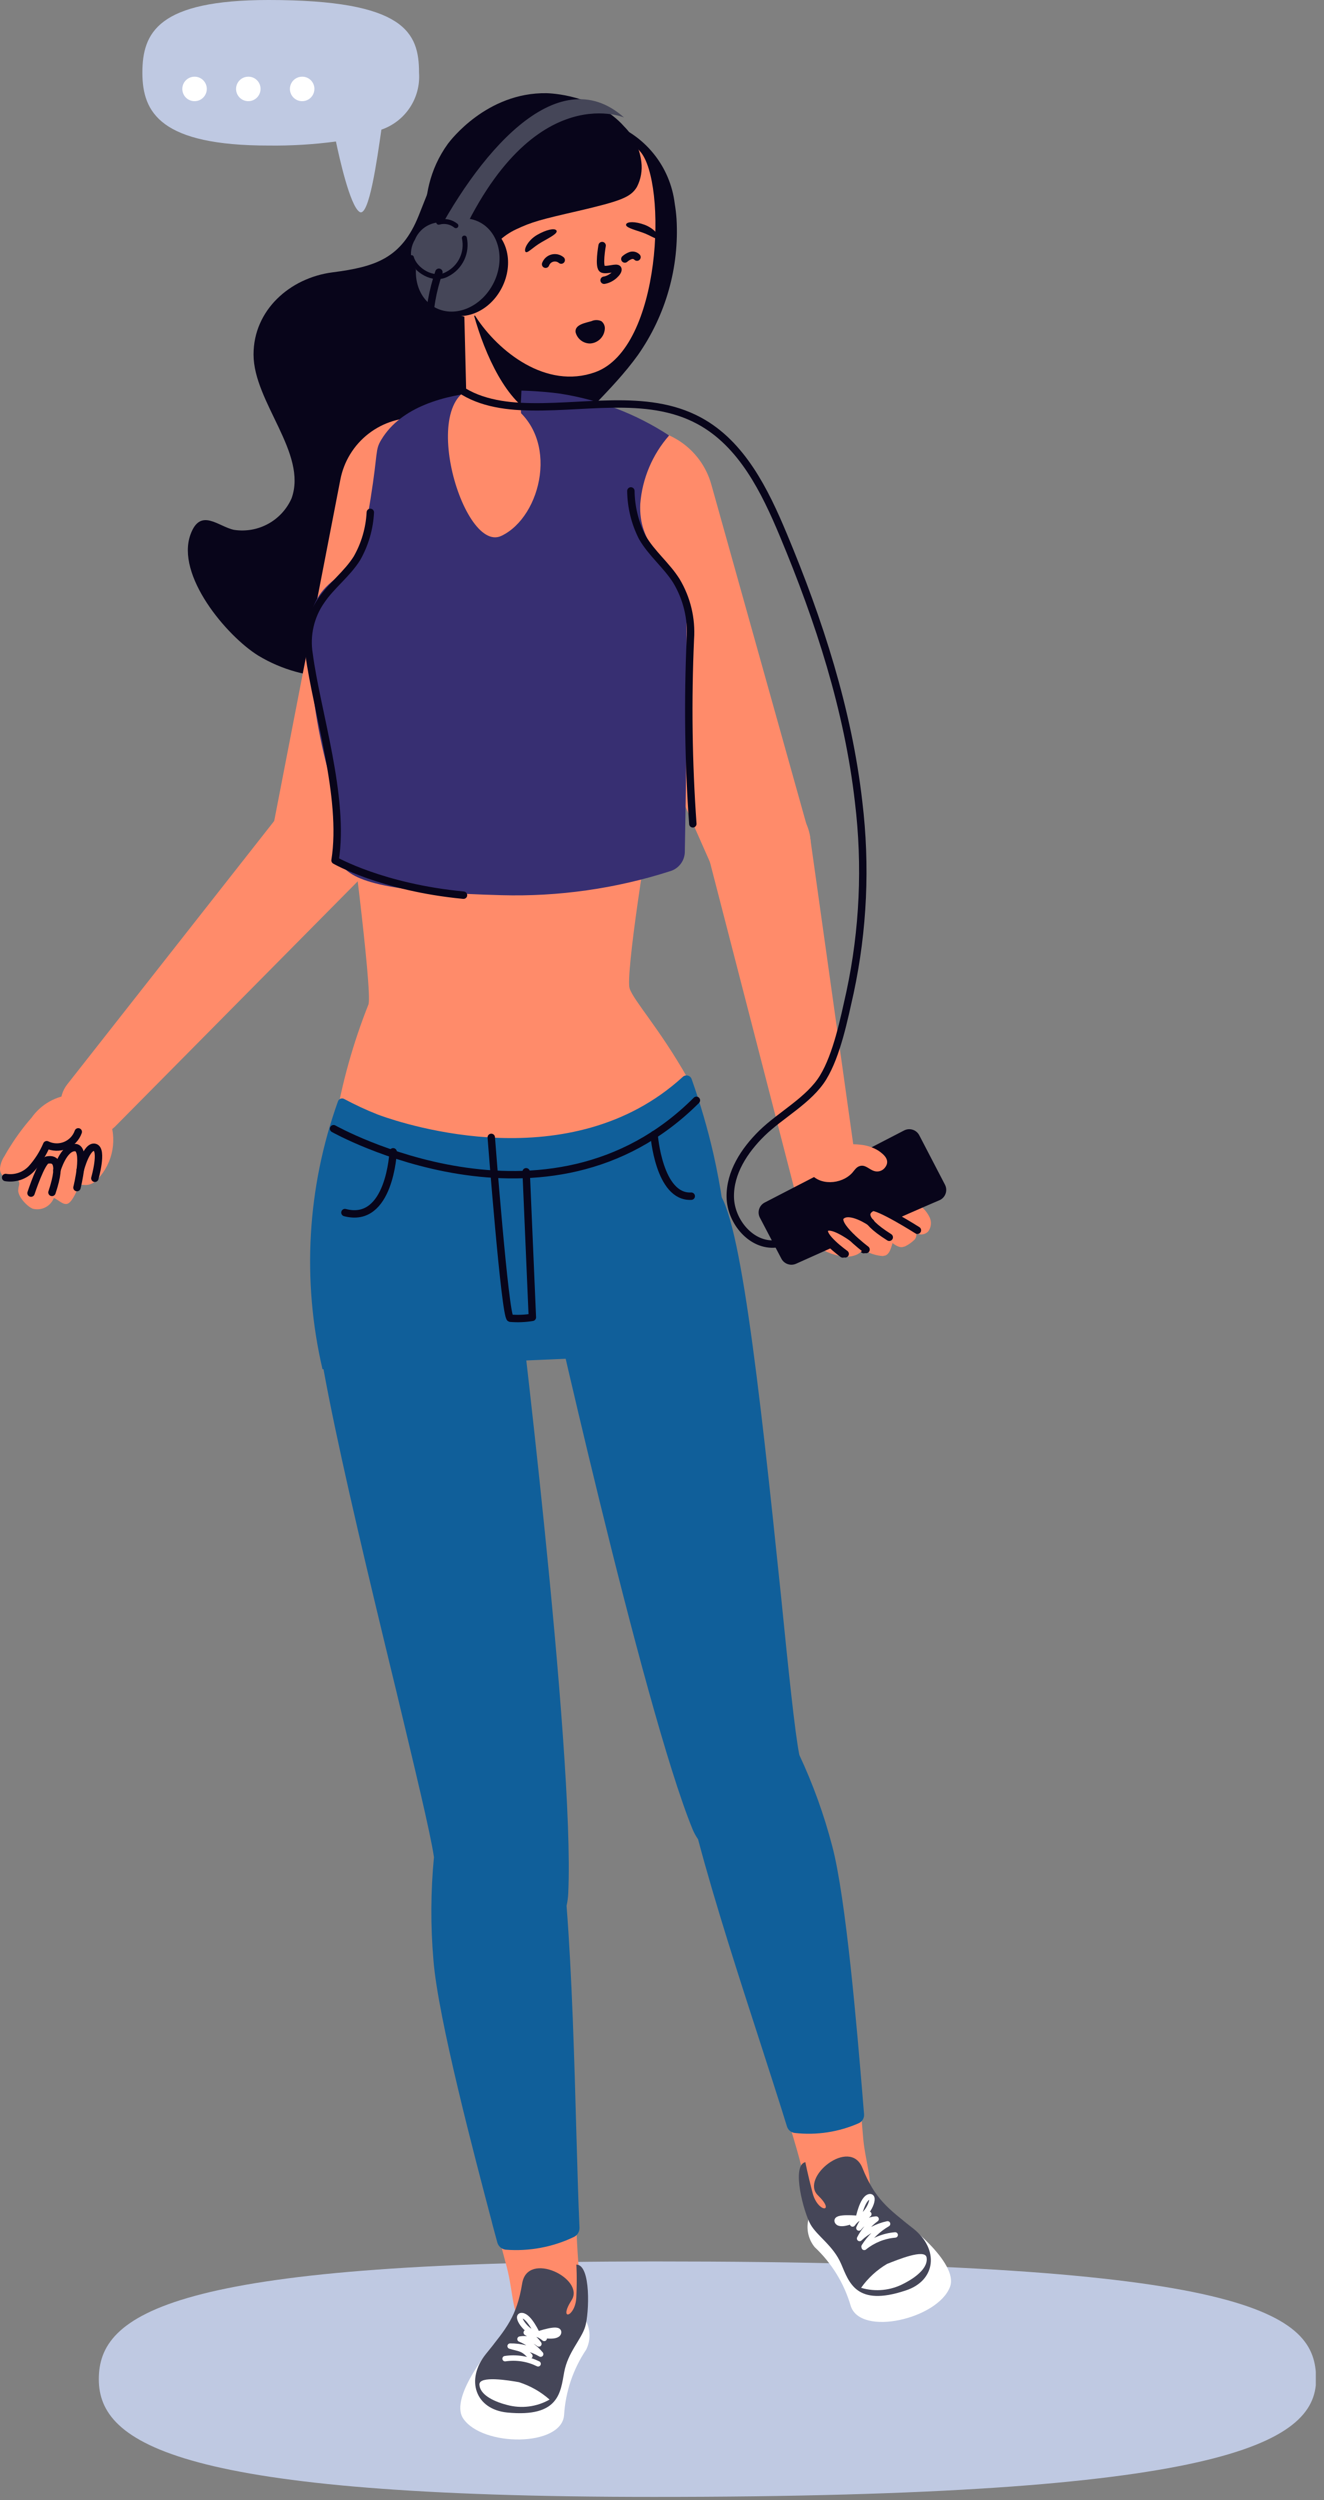<svg width="134" height="253" viewBox="0 0 134 253" fill="none" xmlns="http://www.w3.org/2000/svg">
<rect x="0" y="0" width="134" height="253" fill="#808080" stroke="none"/>
<g clip-path="url(#clip0_212_548)">
<path d="M10 240.77C10 247.35 18.24 252.68 66.2 252.68C123.28 252.68 133.2 247.35 133.2 240.77C133.2 234.19 127.14 228.85 66.2 228.85C17.14 228.85 10 234.19 10 240.77Z" fill="#BFC9E2"/>
<path d="M68.29 20.62C68.067 18.75 67.317 16.983 66.127 15.524C64.937 14.065 63.357 12.974 61.57 12.38C58.14 11.04 52.73 9.83 49.26 11.71C45.26 13.9 43.97 17.84 42.38 21.81C40.64 26.15 38 27 33.66 27.56C29.32 28.12 25.66 31.4 25.66 35.87C25.66 40.69 31.15 45.87 29.51 50.43C29.025 51.527 28.192 52.434 27.14 53.011C26.088 53.587 24.876 53.801 23.69 53.62C22.08 53.29 20.3 51.34 19.29 54.06C17.75 58.21 22.94 64.36 26.13 66.34C28.52 67.786 31.264 68.541 34.057 68.519C36.85 68.498 39.583 67.702 41.95 66.22C48.95 61.74 50.86 52.56 55.8 45.92C58.44 42.36 61.96 39.55 64.57 35.92C67.385 31.897 68.76 27.041 68.47 22.14C68.435 21.631 68.375 21.123 68.29 20.62Z" fill="#08051A"/>
<path d="M77.53 90C78.406 89.865 79.222 89.474 79.875 88.875C80.528 88.277 80.989 87.498 81.2 86.638C81.411 85.777 81.361 84.874 81.059 84.041C80.756 83.209 80.213 82.484 79.499 81.96C78.785 81.436 77.931 81.136 77.046 81.097C76.161 81.057 75.284 81.282 74.527 81.741C73.769 82.2 73.165 82.873 72.79 83.676C72.415 84.478 72.286 85.374 72.42 86.25C72.602 87.424 73.243 88.478 74.2 89.181C75.158 89.883 76.355 90.178 77.53 90Z" fill="#FF8B6A"/>
<path d="M65.66 58.14C67.009 57.932 68.266 57.329 69.272 56.407C70.278 55.485 70.988 54.286 71.312 52.96C71.636 51.634 71.56 50.242 71.094 48.96C70.627 47.678 69.79 46.563 68.689 45.756C67.589 44.949 66.274 44.486 64.91 44.427C63.547 44.367 62.197 44.714 61.03 45.422C59.863 46.13 58.933 47.168 58.356 48.404C57.779 49.641 57.582 51.021 57.79 52.37C57.928 53.266 58.241 54.125 58.711 54.9C59.181 55.675 59.799 56.349 60.53 56.885C61.261 57.421 62.09 57.807 62.97 58.023C63.85 58.238 64.764 58.278 65.66 58.14Z" fill="#FF8B6A"/>
<path d="M72 49.06L82 84.78C82.189 86.003 81.939 87.253 81.295 88.309C80.651 89.365 79.653 90.159 78.48 90.551C77.306 90.942 76.032 90.906 74.883 90.448C73.733 89.991 72.783 89.141 72.2 88.05C72.137 87.936 72.081 87.82 72.03 87.7C72.03 87.59 71.95 87.48 71.91 87.37L57.28 54.28C54.6 48.15 59.88 44 63.36 43.46C65.236 43.172 67.153 43.583 68.746 44.615C70.339 45.648 71.497 47.23 72 49.06Z" fill="#FF8B6A"/>
<path d="M80.61 88C81.09 87.255 81.339 86.385 81.324 85.499C81.309 84.612 81.032 83.751 80.528 83.022C80.023 82.293 79.314 81.731 78.489 81.406C77.665 81.08 76.763 81.007 75.897 81.194C75.031 81.382 74.239 81.822 73.624 82.459C73.008 83.096 72.594 83.902 72.436 84.774C72.278 85.646 72.382 86.545 72.736 87.358C73.089 88.171 73.675 88.86 74.42 89.34C74.914 89.659 75.466 89.878 76.045 89.984C76.624 90.09 77.218 90.08 77.793 89.955C78.368 89.831 78.913 89.594 79.397 89.258C79.88 88.923 80.292 88.495 80.61 88Z" fill="#FF8B6A"/>
<path d="M32.3 89.81C31.416 89.749 30.57 89.426 29.87 88.884C29.169 88.342 28.645 87.605 28.363 86.764C28.081 85.924 28.055 85.02 28.288 84.165C28.52 83.31 29.001 82.543 29.67 81.961C30.338 81.38 31.164 81.009 32.043 80.897C32.922 80.785 33.814 80.935 34.607 81.33C35.4 81.725 36.059 82.346 36.499 83.115C36.939 83.884 37.141 84.766 37.08 85.65C37.039 86.237 36.884 86.81 36.621 87.337C36.359 87.864 35.996 88.334 35.552 88.72C35.108 89.106 34.592 89.402 34.034 89.589C33.476 89.776 32.887 89.851 32.3 89.81Z" fill="#FF8B6A"/>
<path d="M41.5 57.11C40.136 57.018 38.83 56.523 37.747 55.687C36.664 54.852 35.853 53.715 35.417 52.419C34.982 51.123 34.94 49.726 35.298 48.407C35.656 47.087 36.398 45.903 37.429 45.005C38.46 44.107 39.734 43.535 41.091 43.362C42.447 43.188 43.824 43.421 45.048 44.031C46.272 44.641 47.288 45.6 47.966 46.787C48.645 47.974 48.956 49.336 48.86 50.7C48.732 52.525 47.885 54.225 46.505 55.427C45.126 56.628 43.325 57.234 41.5 57.11Z" fill="#FF8B6A"/>
<path d="M34.44 48.57L27.38 85C27.316 86.218 27.679 87.421 28.407 88.4C29.134 89.379 30.181 90.074 31.366 90.364C32.551 90.655 33.8 90.522 34.898 89.99C35.996 89.458 36.874 88.56 37.38 87.45C37.38 87.33 37.48 87.21 37.52 87.09C37.56 86.97 37.58 86.86 37.62 86.75L49.54 52.56C51.7 46.23 46.09 42.56 42.54 42.29C40.655 42.165 38.79 42.735 37.297 43.892C35.805 45.049 34.788 46.714 34.44 48.57Z" fill="#FF8B6A"/>
<path d="M6.81 109.73C6.688 109.883 6.581 110.047 6.49 110.22C6.141 110.903 6.047 111.688 6.222 112.435C6.398 113.182 6.833 113.842 7.45 114.298C8.067 114.754 8.826 114.976 9.591 114.925C10.356 114.874 11.079 114.554 11.63 114.02L36.26 89.13L36.46 88.93L36.54 88.84C36.837 88.511 37.089 88.145 37.29 87.75C37.914 86.6 38.084 85.258 37.768 83.989C37.451 82.72 36.67 81.616 35.579 80.894C34.488 80.172 33.166 79.885 31.875 80.09C30.583 80.295 29.414 80.976 28.6 82L6.81 109.73Z" fill="#FF8B6A"/>
<path d="M36.59 87.4C36.189 88.192 35.561 88.847 34.786 89.282C34.012 89.716 33.126 89.911 32.241 89.841C31.355 89.771 30.511 89.44 29.814 88.889C29.118 88.338 28.601 87.592 28.329 86.747C28.057 85.901 28.043 84.994 28.287 84.141C28.532 83.287 29.025 82.525 29.703 81.952C30.382 81.379 31.215 81.021 32.098 80.923C32.98 80.824 33.872 80.99 34.66 81.4C35.707 81.944 36.497 82.88 36.859 84.003C37.22 85.127 37.123 86.347 36.59 87.4Z" fill="#FF8B6A"/>
<path d="M11.58 112.81C11.35 113.259 10.991 113.63 10.55 113.875C10.109 114.12 9.606 114.229 9.103 114.188C8.6 114.147 8.12 113.957 7.725 113.643C7.33 113.329 7.037 112.905 6.883 112.425C6.729 111.945 6.721 111.429 6.86 110.944C6.999 110.459 7.278 110.026 7.663 109.7C8.049 109.374 8.522 109.17 9.023 109.113C9.525 109.056 10.031 109.149 10.48 109.38C11.08 109.69 11.533 110.225 11.739 110.868C11.945 111.511 11.888 112.209 11.58 112.81Z" fill="#FF8B6A"/>
<path d="M9.53 115.66C9.104 115.925 8.609 116.057 8.107 116.041C7.606 116.025 7.12 115.86 6.712 115.568C6.304 115.276 5.992 114.87 5.814 114.401C5.637 113.931 5.602 113.42 5.715 112.931C5.828 112.442 6.083 111.998 6.448 111.654C6.813 111.31 7.272 111.081 7.767 110.998C8.262 110.914 8.77 110.979 9.228 111.184C9.686 111.389 10.073 111.725 10.34 112.15C10.697 112.723 10.813 113.414 10.661 114.072C10.509 114.731 10.102 115.301 9.53 115.66Z" fill="#FF8B6A"/>
<path d="M1.09 115.93C0.86 116.29 0.64 116.65 0.43 117.03C0.19 117.392 0.043 117.808 3.05735e-05 118.24C-0.013 118.456 0.045 118.67 0.164 118.85C0.283 119.03 0.457 119.167 0.66 119.24C1.07 119.34 1.66 119.12 1.86 119.47C2.06 119.82 1.86 120.03 1.86 120.32C1.69 120.97 2.72 122.09 3.32 122.32C3.747 122.431 4.2 122.381 4.592 122.18C4.985 121.979 5.29 121.641 5.45 121.23C5.86 121.36 6.45 122.07 6.93 121.77C7.41 121.47 7.84 120.33 8 120C8.16 119.67 8.94 120.34 9.88 119.33C10.655 118.513 11.175 117.486 11.374 116.378C11.573 115.269 11.443 114.126 11 113.09C10.702 112.369 10.186 111.759 9.525 111.345C8.863 110.931 8.089 110.733 7.31 110.78C6.498 110.838 5.71 111.076 5.001 111.475C4.292 111.875 3.68 112.426 3.21 113.09C2.43 113.98 1.721 114.929 1.09 115.93Z" fill="#FF8B6A"/>
<path d="M7.73 115.79H7.64C7.406 115.869 7.203 116.019 7.06 116.22C6.91 116.42 6.78 116.63 6.62 116.82C6.553 116.919 6.461 116.999 6.355 117.053C6.248 117.108 6.13 117.134 6.01 117.13C5.884 117.091 5.763 117.038 5.65 116.97C5.531 116.916 5.401 116.888 5.27 116.888C5.139 116.888 5.009 116.916 4.89 116.97C4.37 117.2 4.26 117.89 4.08 118.37C3.85 119.02 2.93 120.57 3.78 121.1C3.92 121.17 4.074 121.207 4.23 121.207C4.386 121.207 4.54 121.17 4.68 121.1C4.96 120.98 5.12 120.6 5.37 120.51C5.62 120.42 6.23 120.63 6.56 120.6C6.981 120.586 7.38 120.406 7.67 120.1C7.788 119.928 7.93 119.774 8.09 119.64C8.32 119.539 8.569 119.488 8.82 119.49C9.82 119.34 10.05 118.64 10.12 117.74C10.12 117.35 10.19 116.95 10.23 116.56C10.27 116.17 10.32 115.86 9.97 115.73C9.883 115.7 9.79 115.69 9.698 115.7C9.607 115.71 9.518 115.741 9.44 115.79C9.287 115.89 9.154 116.019 9.05 116.17C8.93 116.32 8.77 116.5 8.59 116.44C8.41 116.38 8.4 116.14 8.3 115.98C8.231 115.899 8.142 115.839 8.041 115.805C7.941 115.772 7.833 115.767 7.73 115.79Z" fill="#FF8B6A"/>
<path d="M3.14 120.74C3.14 120.74 4.21 117.48 4.78 117.39C5.35 117.3 6.4 117.26 5.26 120.67" stroke="#08051A" stroke-width="0.75" stroke-linecap="round" stroke-linejoin="round"/>
<path d="M5.76 118.43C5.76 118.43 6.44 116.06 7.62 116.13C8.8 116.2 7.79 120.18 7.79 120.18" stroke="#08051A" stroke-width="0.75" stroke-linecap="round" stroke-linejoin="round"/>
<path d="M8.12 118.39C8.12 118.39 8.77 115.89 9.6 116.11C10.43 116.33 9.6 119.24 9.6 119.24" stroke="#08051A" stroke-width="0.75" stroke-linecap="round" stroke-linejoin="round"/>
<path d="M0.57 119.16C1.047 119.237 1.536 119.195 1.993 119.038C2.45 118.881 2.861 118.614 3.19 118.26C3.833 117.544 4.353 116.726 4.73 115.84C5.022 115.984 5.341 116.065 5.666 116.077C5.992 116.089 6.316 116.031 6.618 115.908C6.919 115.785 7.191 115.6 7.416 115.364C7.64 115.128 7.812 114.847 7.92 114.54" stroke="#08051A" stroke-width="0.75" stroke-linecap="round" stroke-linejoin="round"/>
<path d="M33.91 113.73C34.91 118.64 53.91 117.92 61.81 115.79C69.71 113.66 69.59 109.1 69.59 109.1C66.72 104.04 64.14 101.29 63.72 100.02C63.3 98.75 65.44 84.69 66.49 79.79C67.54 74.89 35.84 77.79 35.12 80.5C35.12 80.5 37.74 100.4 37.29 101.65C35.741 105.546 34.608 109.595 33.91 113.73Z" fill="#FF8B6A"/>
<path d="M37.51 50.44C38.27 45.67 37.95 45.56 38.59 44.5C42.59 37.83 56.12 39.75 56.72 39.84C60.645 40.454 64.395 41.896 67.72 44.07C66.023 46.004 64.999 48.435 64.8 51C64.63 55 67.16 56.22 69.43 61.15C69.43 61.15 69.68 66.15 69.31 86.15C69.315 86.595 69.177 87.03 68.916 87.39C68.655 87.75 68.285 88.017 67.86 88.15C62.336 89.925 56.55 90.751 50.75 90.59C40.75 90.31 35.82 89.52 34.55 87.47C33 85 35 83.22 35 74C35 68.72 34.37 69.43 34.59 65.5C34.93 60.11 36.16 59 37.51 50.44Z" fill="#372F72"/>
<path d="M37 54.59C36.859 55.673 36.303 56.658 35.45 57.34C34.66 58.06 33.73 58.65 32.98 59.42C30.32 62.18 31.26 66.29 31.64 69.76C32.137 74.129 33.144 78.425 34.64 82.56C34.83 83.07 35.09 83.64 35.64 83.78C36.38 83.97 36.98 83.19 37.31 82.5C39.158 78.654 40.04 74.414 39.88 70.15C39.8 67.98 39.51 65.92 39.49 63.75C39.476 61.321 39.057 58.911 38.25 56.62" fill="#372F72"/>
<path d="M37.48 51.85C37.398 53.481 36.936 55.07 36.13 56.49C35.13 58.09 33.56 59.23 32.51 60.78C31.413 62.352 30.972 64.289 31.28 66.18C32.03 71.94 34.93 80.67 33.91 87.07C33.91 87.07 38.66 89.8 46.91 90.59" stroke="#08051A" stroke-width="0.75" stroke-linecap="round" stroke-linejoin="round"/>
<path d="M49.35 39.13L51.61 40.91C56.74 44.22 54.83 52.3 50.74 54.23C46.65 56.16 41.67 38.26 49.35 39.13Z" fill="#FF8B6A"/>
<path d="M52.74 42.24L47.25 42.37L46.93 29.29L52.48 31.3L52.74 42.24Z" fill="#FF8B6A"/>
<path d="M52.71 41L53.12 31.58L47.45 29.72C48.15 33.31 50 38.52 52.71 41Z" fill="#08051A"/>
<path d="M46.86 29.92C46.86 29.92 47.34 30.81 48.16 32.07C50.43 35.56 55.27 39.45 60.25 37.66C67 35.21 67.51 18.5 64.81 15.35C58.58 8.05 44.18 13.11 46.86 29.92Z" fill="#FF8B6A"/>
<path d="M59.86 32.5C60.017 32.428 60.188 32.391 60.36 32.391C60.533 32.391 60.703 32.428 60.86 32.5C60.985 32.594 61.082 32.72 61.144 32.864C61.205 33.007 61.228 33.165 61.21 33.32C61.177 33.699 61.008 34.054 60.734 34.318C60.46 34.583 60.1 34.74 59.72 34.76C59.382 34.761 59.053 34.648 58.786 34.439C58.52 34.231 58.331 33.939 58.25 33.61C58.16 32.83 59.3 32.67 59.86 32.5Z" fill="#08051A"/>
<path d="M43.85 26.52C44.71 27.08 47.05 28.92 48.24 28.35C48.58 28.19 48.52 28.01 48.6 27.69C48.741 27.103 48.953 26.536 49.23 26C49.913 24.778 50.962 23.802 52.23 23.21C53.83 22.45 54.76 22.21 58.51 21.35C62.77 20.35 63.83 19.98 64.46 18.92C64.864 18.139 65.021 17.253 64.91 16.38C64.748 15.03 64.139 13.774 63.18 12.81C60.32 9.58 55.65 9.44 55.33 9.43C49.25 9.33 45.55 14.26 45.33 14.55C41.47 19.89 43.67 26 43.85 26.52Z" fill="#08051A"/>
<path d="M60.94 24.85C60.94 24.85 60.54 27.08 61 27.24C61.46 27.4 62.47 26.98 62.54 27.24C62.61 27.5 61.93 28.24 61.14 28.36" stroke="#08051A" stroke-width="0.75" stroke-linecap="round" stroke-linejoin="round"/>
<path d="M49 28.37C49.6 29.9 49.14 31.51 48 31.96C46.86 32.41 45.41 31.54 44.81 30.01C44.21 28.48 44.68 26.87 45.81 26.41C46.94 25.95 48.44 26.84 49 28.37Z" fill="#FF8B6A"/>
<path d="M45.91 27.89C47.17 27.8 47.75 30.01 47.1 30.71C47.1 30.71 47.1 29.71 46.5 29.92C45.9 30.13 46.5 30.72 46.5 30.72" stroke="#08051A" stroke-width="0.75" stroke-linecap="round" stroke-linejoin="round"/>
<path d="M56.32 23.33C56.48 23.61 55.72 23.99 54.81 24.51C53.9 25.03 53.33 25.74 53.17 25.46C53.01 25.18 53.47 24.28 54.38 23.76C55.29 23.24 56.15 23.05 56.32 23.33Z" fill="#08051A"/>
<path d="M63.37 22.7C63.27 22.99 64.03 23.2 64.96 23.51C65.89 23.82 66.53 24.37 66.63 24.08C66.73 23.79 66.14 23.08 65.22 22.74C64.3 22.4 63.47 22.41 63.37 22.7Z" fill="#08051A"/>
<path d="M55.22 26.74C55.276 26.59 55.366 26.455 55.485 26.347C55.603 26.239 55.746 26.161 55.901 26.12C56.056 26.079 56.218 26.076 56.375 26.11C56.531 26.145 56.677 26.217 56.8 26.32" stroke="#08051A" stroke-width="0.75" stroke-linecap="round" stroke-linejoin="round"/>
<path d="M63.24 26.21C63.412 26.056 63.612 25.937 63.83 25.86C63.941 25.824 64.06 25.82 64.173 25.848C64.286 25.876 64.389 25.936 64.47 26.02" stroke="#08051A" stroke-width="0.75" stroke-linecap="round" stroke-linejoin="round"/>
<path d="M47.63 26.53C48.69 27.36 48.31 30.09 48.16 31.02C48.01 31.95 49.36 31.25 49.42 28.41C49.48 25.57 50 24.41 51.78 23.41C53.56 22.41 47.08 20.41 47.08 20.41" fill="#08051A"/>
<path d="M63.85 49.68C63.868 51.311 64.262 52.916 65 54.37C65.94 56.01 67.47 57.21 68.46 58.79C69.521 60.563 70.014 62.619 69.87 64.68C69.595 70.91 69.678 77.15 70.12 83.37" stroke="#08051A" stroke-width="0.75" stroke-linecap="round" stroke-linejoin="round"/>
<path d="M43.53 25.44C42.32 27.84 43 30.6 45 31.61C47 32.62 49.6 31.49 50.81 29.08C52.02 26.67 51.38 23.92 49.37 22.91C47.36 21.9 44.74 23 43.53 25.44Z" fill="#08051A"/>
<path d="M42.7 25C41.49 27.4 42.13 30.17 44.13 31.17C46.13 32.17 48.74 31.05 49.95 28.65C51.16 26.25 50.51 23.48 48.51 22.47C46.51 21.46 43.91 22.62 42.7 25Z" fill="#454658"/>
<path d="M42 24.24C41.618 24.866 41.498 25.617 41.664 26.332C41.831 27.046 42.271 27.667 42.89 28.06C43.573 28.323 44.333 28.307 45.005 28.015C45.676 27.723 46.206 27.179 46.48 26.5C46.862 25.875 46.984 25.125 46.82 24.41C46.655 23.696 46.217 23.075 45.6 22.68C44.915 22.419 44.155 22.436 43.483 22.728C42.81 23.019 42.278 23.562 42 24.24Z" fill="#454658"/>
<path d="M43.47 25.11C48.16 15.79 56.34 5.83 63.16 11.89C63.16 11.89 53.16 7.63 45.57 26.46L43.47 25.11Z" fill="#454658"/>
<path d="M46.14 22.84C45.9 22.645 45.616 22.512 45.313 22.451C45.01 22.39 44.697 22.403 44.4 22.49" stroke="#08051A" stroke-width="0.5" stroke-linecap="round" stroke-linejoin="round"/>
<path d="M47 24.09C47.153 24.804 47.067 25.549 46.754 26.208C46.441 26.868 45.92 27.407 45.27 27.74C43.86 28.54 41.98 27.31 41.64 26.07" stroke="#08051A" stroke-width="0.5" stroke-linecap="round" stroke-linejoin="round"/>
<path d="M55.31 127.57C55.31 127.57 65.24 172.44 70.37 184.97C73.28 192.08 82.1 182.11 80.78 178.35C79.46 174.59 75.89 122.43 72.22 120.6C70.752 120.014 69.141 119.888 67.6 120.24C61.34 121 57.11 125.41 55.31 127.57Z" fill="#FF8B6A"/>
<path d="M83.93 186.86C82.28 180.72 79.81 175.12 77.51 173.01C75.51 171.16 68.99 172.15 69.04 175.55C68.62 183.04 79.93 213.46 81.24 219.84C81.88 223 81.47 224.16 83.92 224.35C84.616 224.413 85.318 224.319 85.972 224.073C86.627 223.827 87.218 223.436 87.7 222.93C88.54 221.12 87.61 219.01 87.37 216.48C87.13 213.95 85.59 193 83.93 186.86Z" fill="#FF8B6A"/>
<path d="M80.9 177.6C82.284 180.556 83.395 183.632 84.22 186.79C85.64 192.09 86.77 205.79 87.28 211.87C87.28 211.87 87.38 213.16 87.45 213.94C87.467 214.125 87.427 214.312 87.337 214.474C87.245 214.637 87.107 214.768 86.94 214.85C84.901 215.755 82.657 216.1 80.44 215.85C80.26 215.83 80.089 215.757 79.949 215.642C79.809 215.527 79.705 215.373 79.65 215.2C78.94 212.89 78 210 77 206.89C74.81 200.14 72.33 192.48 70.65 186.13C70.433 185.817 70.248 185.481 70.1 185.13C65.02 172.72 55.1 128.13 55.02 127.68V127.54L55.11 127.43C57.61 124.43 61.8 120.74 67.59 120C69.189 119.636 70.861 119.772 72.38 120.39C74.75 121.57 76.8 139.73 79.05 161.55C79.79 168.94 80.45 175.36 80.9 177.6Z" fill="#105F9A"/>
<path d="M81.89 224.35C81.72 224.865 81.682 225.414 81.78 225.947C81.878 226.48 82.108 226.979 82.45 227.4C84.177 229.021 85.438 231.076 86.1 233.35C87.1 236.48 94.92 234.67 96.15 231.42C97.07 228.95 91.44 224.77 91.44 224.77" fill="white"/>
<path d="M81.51 218.8C80.06 219.14 81.35 223.9 82.03 225.1C82.71 226.3 84.33 227.24 85.13 229.1C85.93 230.96 86.64 233.47 91.66 231.79C94.74 230.79 95.07 227.62 92.44 225.53C89.81 223.44 88.56 222.53 87.28 219.38C86 216.23 80.94 220.38 82.78 222.16C84.62 223.94 82.78 223.96 82.25 221.95C81.72 219.94 81.51 218.8 81.51 218.8Z" fill="#454658"/>
<path d="M87.47 227.43C88.362 226.704 89.453 226.264 90.6 226.17" stroke="white" stroke-width="0.55" stroke-linecap="round" stroke-linejoin="round"/>
<path d="M86.29 225.06C86.481 224.79 86.725 224.562 87.007 224.39C87.289 224.218 87.603 224.106 87.93 224.06C87.5 224.453 87.159 224.934 86.93 225.47C87.138 225.203 87.401 224.983 87.701 224.826C88.001 224.669 88.332 224.579 88.67 224.56C87.964 225.074 87.392 225.75 87 226.53C87.79 225.786 88.769 225.274 89.83 225.05C88.865 225.613 88.049 226.398 87.45 227.34" stroke="white" stroke-width="0.55" stroke-linecap="round" stroke-linejoin="round"/>
<path d="M86.87 224.5C86.87 224.5 85.06 225.39 84.75 224.82C84.44 224.25 86.87 224.5 86.87 224.5Z" stroke="white" stroke-width="0.55" stroke-linecap="round" stroke-linejoin="round"/>
<path d="M86.87 224.5C86.87 224.5 87.26 222.5 87.97 222.31C88.68 222.12 87.94 224.08 86.87 224.5Z" stroke="white" stroke-width="0.55" stroke-linecap="round" stroke-linejoin="round"/>
<path d="M91.51 231.07C92.93 230.34 93.94 229.38 93.78 228.45C93.62 227.52 90.78 228.71 89.78 229.1C88.743 229.712 87.846 230.537 87.15 231.52C88.606 231.954 90.174 231.792 91.51 231.07Z" fill="white"/>
<path d="M73.76 136.79C74.202 130.084 73.68 123.348 72.21 116.79C71.62 114.22 70.882 111.686 70 109.2C69.97 109.113 69.919 109.034 69.851 108.972C69.783 108.91 69.7 108.866 69.61 108.844C69.521 108.822 69.427 108.823 69.338 108.847C69.249 108.87 69.167 108.916 69.1 108.98C68.392 109.627 67.644 110.228 66.86 110.78C54.98 119.14 38.91 113.04 38.21 112.78C37.054 112.323 35.925 111.798 34.83 111.21C34.775 111.18 34.714 111.163 34.652 111.158C34.589 111.154 34.527 111.163 34.468 111.185C34.409 111.206 34.356 111.24 34.312 111.284C34.267 111.329 34.232 111.382 34.21 111.44C31.086 120.14 30.541 129.557 32.64 138.56L73.76 136.79Z" fill="#105F9A"/>
<path d="M33.76 114.22C33.76 114.22 55.41 126.41 70.48 111.35" stroke="#08051A" stroke-width="0.75" stroke-linecap="round" stroke-linejoin="round"/>
<path d="M51.83 128.32C51.83 128.32 57.83 177.13 57.18 191.59C56.79 199.8 44.33 192.91 44.31 188.65C44.29 184.39 29.23 130.5 32.31 127.35C33.58 126.236 35.161 125.538 36.84 125.35C43.4 123.89 49.24 126.79 51.83 128.32Z" fill="#FF8B6A"/>
<path d="M44.18 198.36C43.65 191.57 44.18 185.05 45.7 182.09C47.08 179.5 53.98 178.18 55.15 181.62C58.26 189.03 57.73 223.74 58.7 230.62C59.18 234.04 60.02 235.06 57.61 236.13C56.93 236.441 56.188 236.595 55.441 236.581C54.693 236.567 53.958 236.386 53.29 236.05C51.8 234.53 51.98 232.05 51.29 229.42C50.6 226.79 44.71 205.15 44.18 198.36Z" fill="#FF8B6A"/>
<path d="M43.92 187.94C43.586 191.411 43.569 194.906 43.87 198.38C44.33 204.24 48.09 218.46 49.76 224.78C49.76 224.83 50.11 226.11 50.33 226.92C50.38 227.113 50.487 227.287 50.637 227.419C50.786 227.55 50.972 227.635 51.17 227.66C53.55 227.848 55.938 227.403 58.09 226.37C58.264 226.285 58.41 226.15 58.51 225.983C58.609 225.816 58.658 225.624 58.65 225.43C58.53 222.81 58.44 219.58 58.34 216.08C58.13 208.48 57.89 199.87 57.34 192.86C57.434 192.449 57.49 192.031 57.51 191.61C58.2 177.28 52.22 128.77 52.16 128.28V128.13L52.02 128.05C48.44 125.93 42.89 123.69 36.78 125.05C35.039 125.261 33.403 125.997 32.09 127.16C30.09 129.16 34.55 148.24 40.09 171.06C41.94 178.8 43.57 185.51 43.92 187.94Z" fill="#105F9A"/>
<path d="M49.72 115.1C49.72 115.1 51.11 133.25 51.64 133.4C52.388 133.463 53.14 133.433 53.88 133.31L53.25 118.58" stroke="#08051A" stroke-width="0.75" stroke-linecap="round" stroke-linejoin="round"/>
<path d="M39.79 116.56C39.79 116.56 39.46 123.91 34.91 122.71" stroke="#08051A" stroke-width="0.75" stroke-linecap="round" stroke-linejoin="round"/>
<path d="M66.2 114.82C66.2 114.82 66.67 121.22 69.96 121.05" stroke="#08051A" stroke-width="0.75" stroke-linecap="round" stroke-linejoin="round"/>
<path d="M59.2 234.68C59.479 235.143 59.638 235.668 59.66 236.208C59.683 236.748 59.569 237.285 59.33 237.77C58.008 239.738 57.235 242.023 57.09 244.39C56.86 247.64 48.79 247.63 46.87 244.73C45.42 242.53 49.98 237.21 49.98 237.21" fill="white"/>
<path d="M58.33 229.17C59.83 229.17 59.63 234.11 59.23 235.44C58.83 236.77 57.47 238.04 57.1 240.06C56.73 242.08 56.6 244.66 51.34 244.14C48.11 243.82 47.08 240.83 49.18 238.21C51.28 235.59 52.3 234.42 52.85 231.07C53.4 227.72 59.24 230.6 57.85 232.77C56.46 234.94 58.24 234.53 58.33 232.46C58.42 230.39 58.33 229.17 58.33 229.17Z" fill="#454658"/>
<path d="M54.46 239.21C53.426 238.701 52.26 238.519 51.12 238.69" stroke="white" stroke-width="0.55" stroke-linecap="round" stroke-linejoin="round"/>
<path d="M55.08 236.64C54.832 236.425 54.543 236.261 54.23 236.16C53.917 236.059 53.587 236.021 53.26 236.05C53.765 236.336 54.202 236.728 54.54 237.2C54.275 236.987 53.968 236.832 53.638 236.748C53.309 236.663 52.965 236.65 52.63 236.71C53.439 237.041 54.156 237.563 54.72 238.23C53.782 237.686 52.714 237.406 51.63 237.42C52.63 237.72 52.88 237.61 53.63 238.42" stroke="white" stroke-width="0.55" stroke-linecap="round" stroke-linejoin="round"/>
<path d="M54.39 236.22C54.39 236.22 56.39 236.69 56.53 236.06C56.67 235.43 54.39 236.22 54.39 236.22Z" stroke="white" stroke-width="0.55" stroke-linecap="round" stroke-linejoin="round"/>
<path d="M54.39 236.22C54.39 236.22 53.57 234.39 52.83 234.33C52.09 234.27 53.25 236.05 54.39 236.22Z" stroke="white" stroke-width="0.55" stroke-linecap="round" stroke-linejoin="round"/>
<path d="M51.31 243.37C49.76 242.97 48.57 242.26 48.52 241.32C48.47 240.38 51.52 240.89 52.52 241.07C53.665 241.433 54.722 242.032 55.62 242.83C54.311 243.573 52.762 243.767 51.31 243.37Z" fill="white"/>
<path d="M86.89 119.61C86.905 119.803 86.905 119.997 86.89 120.19C86.858 120.962 86.549 121.697 86.021 122.262C85.493 122.826 84.78 123.182 84.012 123.266C83.243 123.349 82.471 123.155 81.833 122.717C81.196 122.279 80.737 121.627 80.54 120.88L71.79 87C71.79 86.91 71.74 86.82 71.72 86.73V86.61C71.573 85.927 71.565 85.221 71.696 84.534C71.826 83.847 72.093 83.193 72.481 82.612C72.869 82.03 73.369 81.532 73.953 81.147C74.536 80.761 75.191 80.497 75.878 80.37C76.565 80.242 77.271 80.253 77.954 80.403C78.637 80.553 79.283 80.838 79.854 81.242C80.424 81.645 80.908 82.16 81.277 82.754C81.646 83.347 81.892 84.009 82 84.7V84.79L86.89 119.61Z" fill="#FF8B6A"/>
<path d="M78.52 125.88C76.06 126.13 73.96 123.63 73.91 121.15C73.86 118.67 75.34 116.42 77.1 114.69C79.01 112.82 81.91 111.33 83.31 109.03C84.71 106.73 85.43 103.11 86.03 100.43C87.383 94.099 87.677 87.587 86.9 81.16C85.84 71.83 82.9 62.79 79.29 54.16C77.41 49.65 75.08 44.92 70.78 42.59C65.38 39.66 58.78 41.46 52.63 41.13C50 40.99 47.22 40.34 45.42 38.41C42.81 35.62 43.19 31.16 44.42 27.55" stroke="#08051A" stroke-width="0.75" stroke-linecap="round" stroke-linejoin="round"/>
<path d="M90.72 116.77C91.446 116.909 92.131 117.214 92.72 117.66C93.188 117.948 93.542 118.39 93.72 118.91C93.796 119.167 93.78 119.443 93.674 119.69C93.568 119.936 93.379 120.138 93.14 120.26C92.24 120.61 91.39 119.5 90.52 119.92C90.52 120.45 91.01 120.61 91.43 120.84C92.052 121.18 92.635 121.585 93.17 122.05C93.562 122.357 93.877 122.751 94.09 123.2C94.196 123.428 94.238 123.681 94.211 123.931C94.185 124.181 94.091 124.419 93.94 124.62C93.836 124.727 93.71 124.81 93.57 124.862C93.43 124.914 93.28 124.934 93.132 124.92C92.983 124.907 92.839 124.86 92.711 124.784C92.583 124.708 92.473 124.604 92.39 124.48C92.502 124.623 92.563 124.799 92.563 124.98C92.563 125.161 92.502 125.337 92.39 125.48C92.099 125.771 91.761 126.011 91.39 126.19C90.94 126.31 90.39 125.84 90.24 125.72C90.09 125.6 90.05 126.92 89.37 127.11C88.658 127.065 87.969 126.838 87.37 126.45C87.11 126.33 86.83 127.35 85.37 127.15C84.194 127.004 83.086 126.516 82.185 125.746C81.283 124.977 80.628 123.959 80.3 122.82C79.93 121.22 80.24 119.04 82.04 118.46C83.236 118.033 84.463 117.699 85.71 117.46C87.48 117 89.11 116.47 90.72 116.77Z" fill="#FF8B6A"/>
<path d="M95.08 121.46C91.97 122.78 83.45 126.59 80.56 127.89C80.293 128.007 79.992 128.018 79.718 127.922C79.443 127.825 79.215 127.628 79.08 127.37L76.91 123.23C76.839 123.097 76.796 122.951 76.782 122.801C76.769 122.651 76.785 122.5 76.831 122.357C76.877 122.213 76.95 122.081 77.048 121.966C77.146 121.851 77.266 121.758 77.4 121.69L91.5 114.4C91.633 114.331 91.779 114.288 91.928 114.275C92.078 114.263 92.229 114.279 92.372 114.325C92.515 114.37 92.648 114.444 92.762 114.541C92.877 114.638 92.971 114.756 93.04 114.89L95.64 119.89C95.712 120.029 95.754 120.181 95.765 120.337C95.775 120.493 95.754 120.649 95.701 120.797C95.649 120.944 95.566 121.079 95.46 121.193C95.353 121.307 95.224 121.398 95.08 121.46Z" fill="#08051A"/>
<path d="M92.61 124.51C92.61 124.51 88.51 121.92 87.99 122.22C87.47 122.52 86.59 123.22 89.76 125.22" stroke="#08051A" stroke-width="0.75" stroke-linecap="round" stroke-linejoin="round"/>
<path d="M87.88 123.72C87.88 123.72 85.76 122.24 84.88 123.07C84 123.9 87.42 126.46 87.42 126.46" stroke="#08051A" stroke-width="0.75" stroke-linecap="round" stroke-linejoin="round"/>
<path d="M86 125.23C86 125.23 83.82 123.64 83.3 124.36C82.78 125.08 85.3 126.9 85.3 126.9" stroke="#08051A" stroke-width="0.75" stroke-linecap="round" stroke-linejoin="round"/>
<path d="M85.26 123L85.34 122.95C85.588 122.875 85.852 122.875 86.1 122.95C86.35 123.01 86.6 123.1 86.85 123.15C86.971 123.184 87.098 123.187 87.22 123.159C87.343 123.131 87.456 123.073 87.55 122.99C87.628 122.876 87.688 122.751 87.73 122.62C87.792 122.5 87.879 122.393 87.984 122.307C88.088 122.221 88.21 122.158 88.34 122.12C88.92 121.96 89.46 122.44 89.92 122.72L91.41 123.62L92.47 124.26C92.588 124.35 92.716 124.427 92.85 124.49C92.3 124.32 92.65 124.59 92.58 124.43C92.69 124.573 92.75 124.749 92.75 124.93C92.75 125.111 92.69 125.287 92.58 125.43C92.288 125.72 91.95 125.96 91.58 126.14C91.13 126.26 90.58 125.79 90.43 125.67C90.28 125.55 90.24 126.87 89.56 127.07C88.849 127.017 88.162 126.791 87.56 126.41C87.31 126.28 87.03 127.3 85.56 127.1C85.5 127.105 85.44 127.105 85.38 127.1L84.53 126.23L83.66 125.34C83.45 125.12 83.13 124.84 83.32 124.5C83.371 124.418 83.44 124.349 83.521 124.297C83.602 124.245 83.694 124.212 83.79 124.2C83.978 124.16 84.172 124.16 84.36 124.2C84.55 124.2 84.81 124.29 84.91 124.11C85.01 123.93 84.91 123.75 84.84 123.56C84.843 123.434 84.885 123.313 84.96 123.212C85.035 123.112 85.14 123.038 85.26 123Z" fill="#FF8B6A"/>
<path d="M92.85 124.5C92.85 124.5 88.74 121.9 88.23 122.21C87.72 122.52 86.83 123.21 90 125.21" stroke="#08051A" stroke-width="0.75" stroke-linecap="round" stroke-linejoin="round"/>
<path d="M88.12 123.7C88.12 123.7 86 122.23 85.12 123.06C84.24 123.89 87.65 126.45 87.65 126.45" stroke="#08051A" stroke-width="0.75" stroke-linecap="round" stroke-linejoin="round"/>
<path d="M86.19 125.22C86.19 125.22 84.01 123.63 83.49 124.35C82.97 125.07 85.54 126.89 85.54 126.89" stroke="#08051A" stroke-width="0.75" stroke-linecap="round" stroke-linejoin="round"/>
<path d="M87.07 115.84C87.71 115.896 88.33 116.098 88.88 116.43C89.48 116.83 90.16 117.43 89.55 118.18C89.422 118.338 89.25 118.453 89.055 118.51C88.86 118.567 88.653 118.564 88.46 118.5C88.01 118.36 87.64 117.92 87.17 117.97C86.7 118.02 86.52 118.39 86.25 118.69C85.17 119.88 82.85 120.04 81.92 118.6C80.15 115.87 85.62 115.65 87.07 115.84Z" fill="#FF8B6A"/>
<path d="M42.41 7.36C42.41 3.3 41 0 27.19 0C16 0 14.41 3.3 14.41 7.36C14.41 11.42 16.28 14.73 27.19 14.73C29.467 14.758 31.743 14.62 34 14.32C34.33 15.89 35.41 20.79 36.38 21.44C37.35 22.09 38.18 16 38.6 13.12C39.781 12.713 40.794 11.928 41.483 10.887C42.172 9.845 42.498 8.606 42.41 7.36Z" fill="#BFC9E2"/>
<path d="M20.93 9C20.93 9.245 20.857 9.485 20.721 9.689C20.585 9.893 20.391 10.052 20.165 10.146C19.938 10.239 19.689 10.264 19.448 10.216C19.207 10.168 18.987 10.05 18.813 9.877C18.64 9.703 18.522 9.482 18.474 9.242C18.426 9.001 18.451 8.752 18.544 8.525C18.638 8.299 18.797 8.105 19.001 7.969C19.205 7.833 19.445 7.76 19.69 7.76C20.019 7.76 20.334 7.891 20.567 8.123C20.799 8.356 20.93 8.671 20.93 9Z" fill="white"/>
<path d="M26.37 9C26.37 9.246 26.297 9.486 26.16 9.69C26.024 9.894 25.829 10.053 25.602 10.146C25.375 10.24 25.125 10.264 24.884 10.215C24.644 10.167 24.423 10.048 24.25 9.873C24.077 9.699 23.959 9.477 23.913 9.236C23.866 8.995 23.892 8.745 23.987 8.518C24.083 8.292 24.243 8.099 24.448 7.964C24.654 7.829 24.894 7.758 25.14 7.76C25.302 7.76 25.463 7.792 25.613 7.855C25.763 7.917 25.899 8.008 26.013 8.124C26.128 8.239 26.218 8.376 26.279 8.526C26.34 8.677 26.371 8.838 26.37 9Z" fill="white"/>
<path d="M31.82 9C31.82 9.245 31.747 9.485 31.611 9.689C31.475 9.893 31.281 10.052 31.055 10.146C30.828 10.239 30.579 10.264 30.338 10.216C30.098 10.168 29.877 10.05 29.703 9.877C29.53 9.703 29.412 9.482 29.364 9.242C29.316 9.001 29.34 8.752 29.434 8.525C29.528 8.299 29.687 8.105 29.891 7.969C30.095 7.833 30.335 7.76 30.58 7.76C30.743 7.759 30.905 7.79 31.056 7.852C31.207 7.914 31.344 8.005 31.46 8.12C31.575 8.236 31.666 8.373 31.728 8.524C31.79 8.675 31.821 8.837 31.82 9Z" fill="white"/>
</g>
<defs>
<clipPath id="clip0_212_548">
<rect width="133.17" height="252.68" fill="white"/>
</clipPath>
</defs>
</svg>
